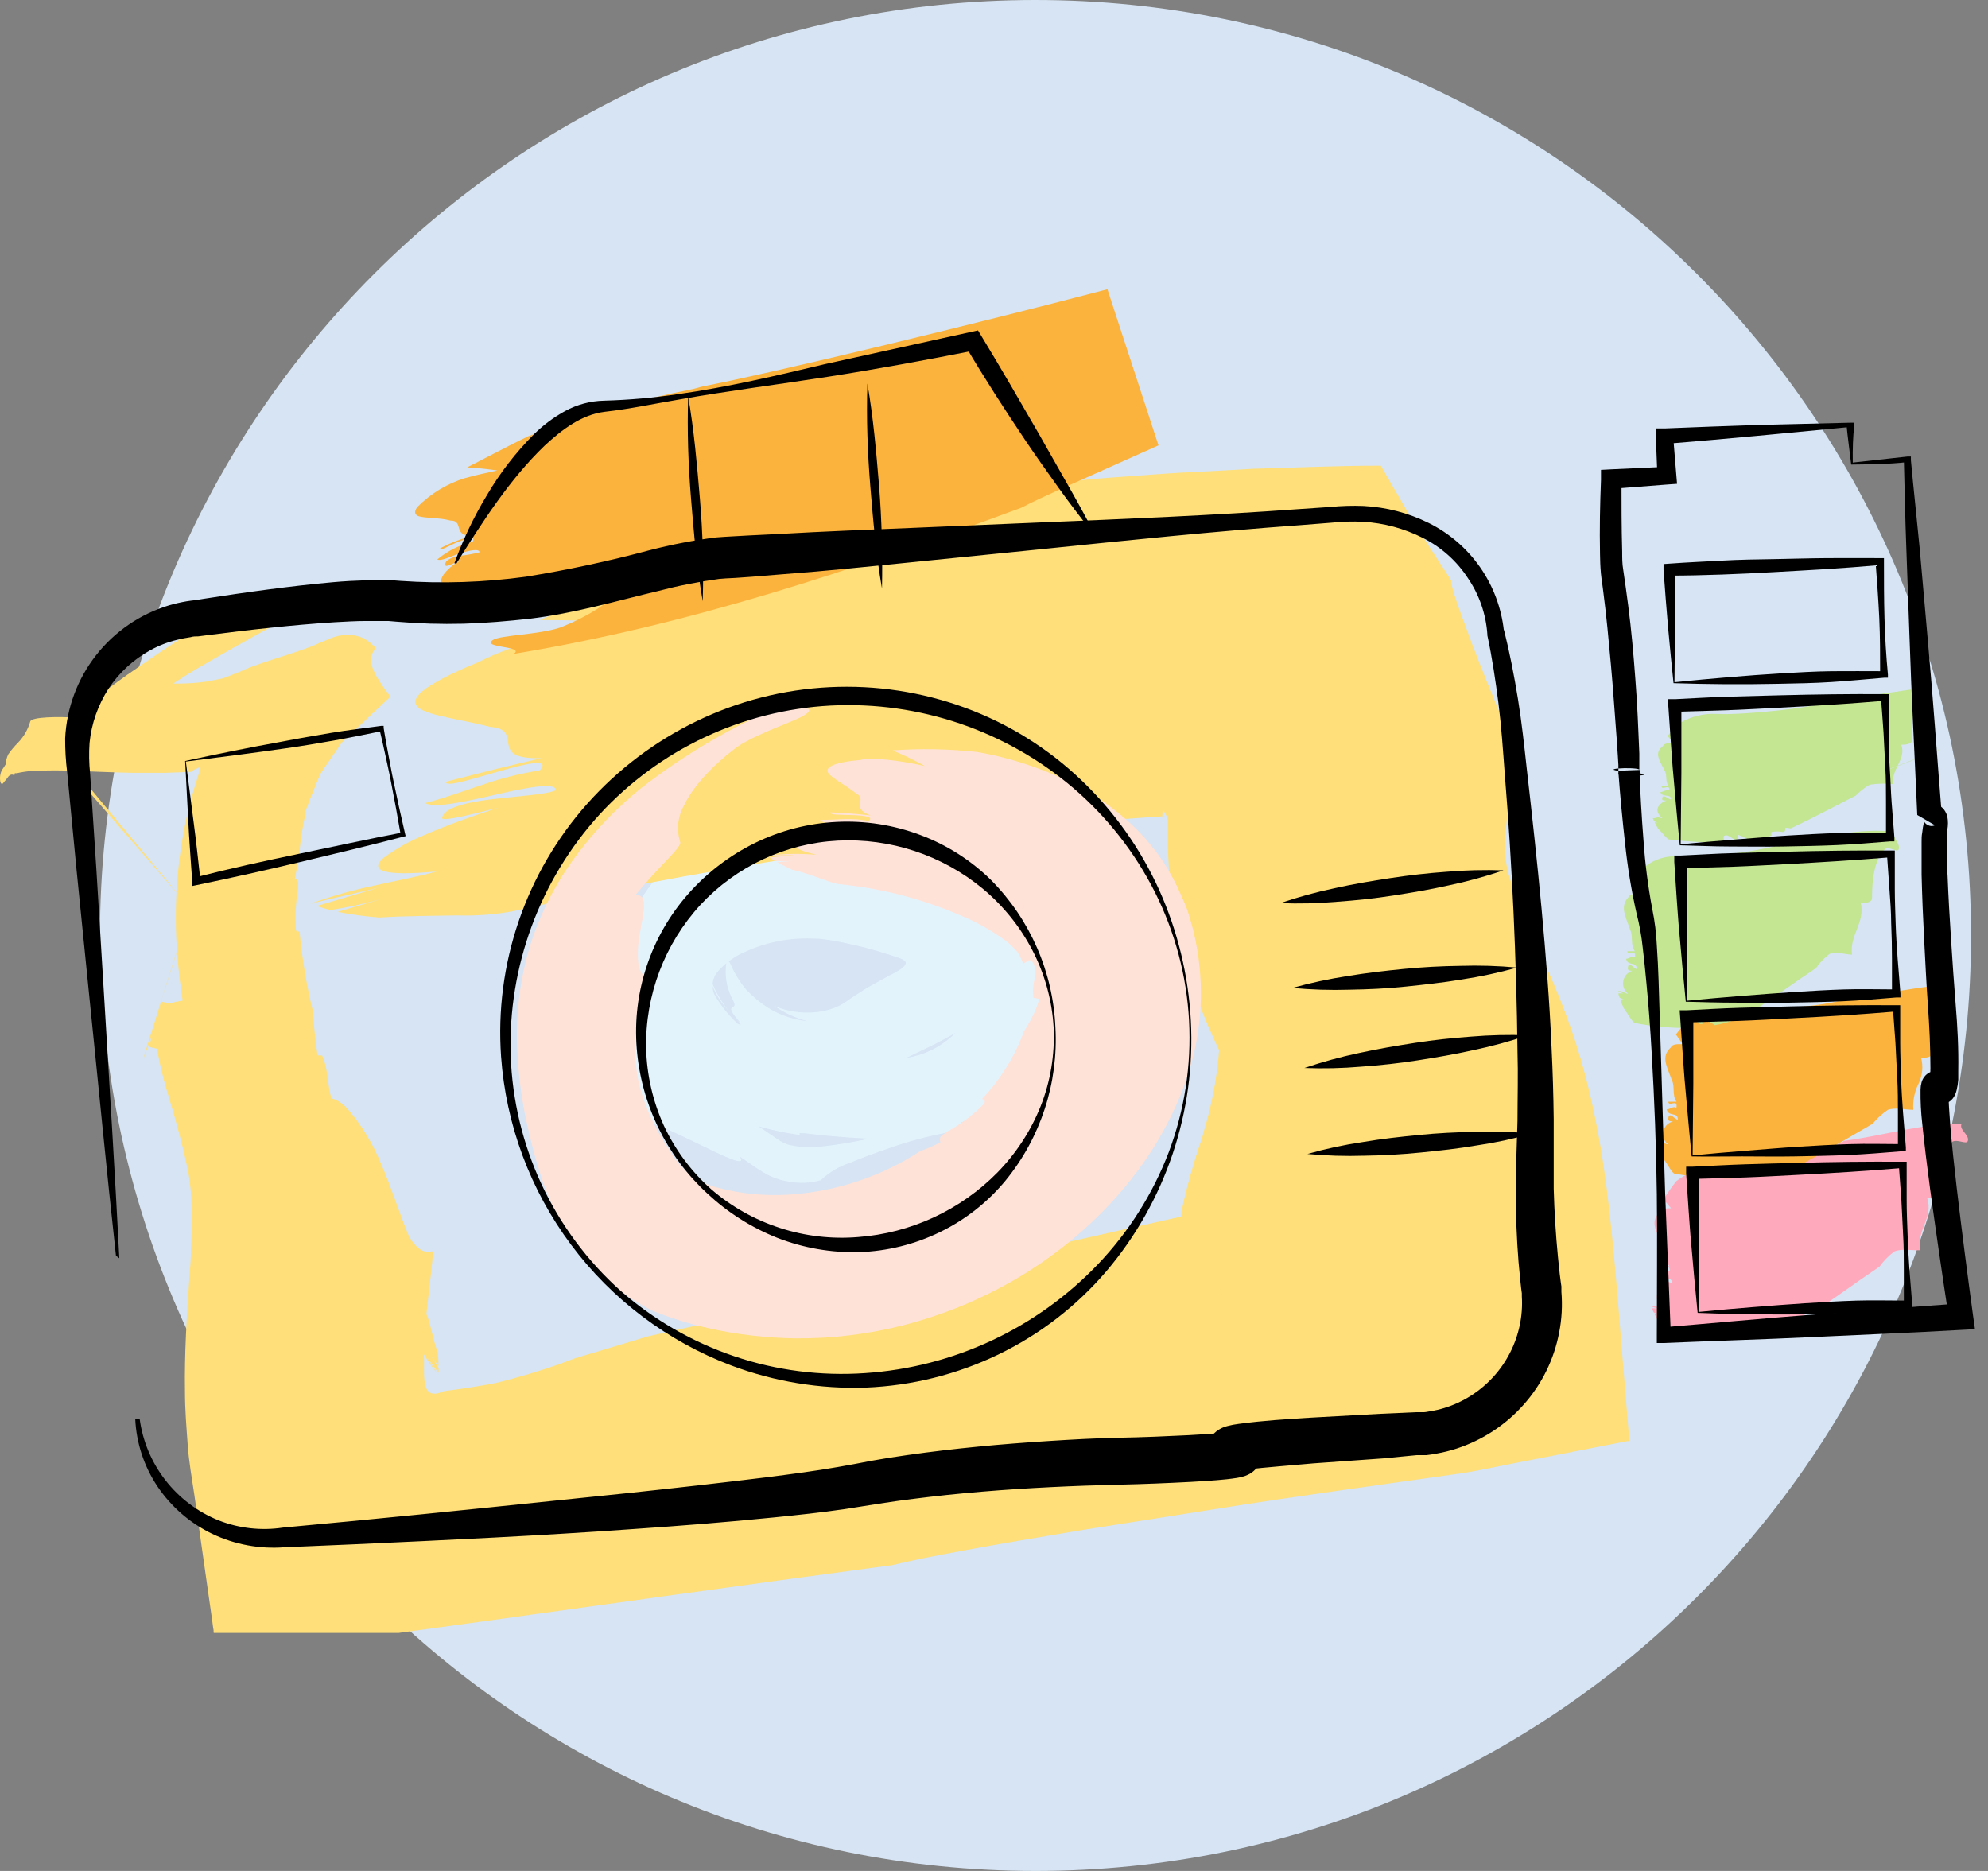 <svg width="85" height="80" viewBox="0 0 85 80" fill="none" xmlns="http://www.w3.org/2000/svg">
<rect x="0" y="0" width="85" height="80" fill="#808080" stroke="none"/>
<path d="M44.274 80C66.366 80 84.274 62.091 84.274 40C84.274 17.909 66.366 0 44.274 0C22.183 0 4.274 17.909 4.274 40C4.274 62.091 22.183 80 44.274 80Z" fill="#D6E4F3"/>
<path d="M35.845 36.536C35.822 36.612 36.223 36.736 35.577 36.691C34.63 36.612 33.679 36.632 32.736 36.748C31.777 36.862 30.849 37.16 30.002 37.624L29.922 37.805C29.086 38.213 28.352 38.804 27.777 39.535C27.422 39.997 27.163 40.525 27.015 41.088C26.866 41.65 26.831 42.237 26.912 42.814C27.083 43.764 27.501 44.652 28.124 45.39C28.643 46.02 29.253 46.57 29.934 47.022C30.1 47.131 30.259 47.233 30.44 47.335C30.621 47.437 30.817 47.543 30.988 47.622C31.344 47.792 31.711 47.937 32.087 48.056C32.783 48.276 33.497 48.435 34.221 48.532C34.157 48.476 34.13 48.434 34.406 48.457C34.98 48.525 35.645 48.593 36.359 48.642L37.45 48.71H37.726H38.047C38.571 48.728 39.094 48.675 39.603 48.551C39.815 48.491 39.86 48.427 39.886 48.393C40.659 48.21 41.397 47.905 42.073 47.49C42.558 47.163 43.004 46.783 43.403 46.357C43.779 45.933 44.113 45.474 44.4 44.986C44.679 44.504 44.916 43.998 45.106 43.475C45.303 42.956 45.453 42.419 45.552 41.873C45.678 41.224 45.667 40.555 45.522 39.909C45.366 39.279 45.086 38.685 44.699 38.164C44.038 37.262 43.207 36.5 42.251 35.92C41.333 35.362 40.338 34.944 39.297 34.678C38.275 34.41 37.223 34.268 36.166 34.255C33.993 34.192 31.847 34.746 29.975 35.852C29.186 36.366 28.484 37.004 27.898 37.741C27.348 38.458 26.904 39.251 26.58 40.094C26.063 41.403 25.806 42.8 25.824 44.208C25.824 44.555 25.847 44.899 25.862 45.242C25.862 45.424 25.862 45.62 25.862 45.786C25.848 46.002 25.86 46.219 25.896 46.432C25.912 46.536 25.941 46.638 25.983 46.734C26.031 46.828 26.088 46.916 26.153 46.999C26.288 47.155 26.439 47.298 26.602 47.426C26.761 47.547 26.923 47.656 27.078 47.766L27.456 48.019C27.418 47.739 28.653 48.325 29.79 48.876C30.927 49.428 31.977 49.953 31.622 49.446L32.139 49.801C32.309 49.926 32.486 50.041 32.668 50.145C32.992 50.34 33.352 50.468 33.726 50.523C34.181 50.611 34.651 50.591 35.097 50.462C35.463 50.118 35.902 49.86 36.381 49.707C36.759 49.545 37.273 49.352 37.945 49.122C38.825 48.803 39.731 48.562 40.653 48.4L40.857 48.37H41.148C41.343 48.366 41.538 48.38 41.73 48.411C41.9 48.442 42.062 48.476 42.213 48.514L42.625 48.634C43.131 48.8 43.543 48.955 43.8 49.012C43.845 49.012 43.913 49.035 43.943 49.035C43.973 49.035 44.007 49.035 43.996 49.035L44.045 49.261C44.053 49.29 44.065 49.318 44.079 49.344C44.082 49.337 44.082 49.329 44.079 49.322C44.079 49.322 44.079 49.322 44.079 49.322C44.059 49.291 44.036 49.262 44.011 49.235C43.99 49.208 43.966 49.184 43.939 49.163C43.917 49.141 43.886 49.129 43.894 49.125C43.893 49.11 43.893 49.095 43.894 49.08C43.985 48.868 43.947 48.872 43.849 48.978L43.807 49.023C43.807 49.023 43.807 49.023 43.788 49.023H43.762C43.909 49.167 43.977 49.19 44.06 49.318L44.083 49.348C44.083 49.348 44.083 49.367 44.083 49.348C44.077 49.329 44.069 49.31 44.06 49.292C44.05 49.26 44.042 49.227 44.038 49.193C44.021 49.131 44.009 49.068 44 49.005C43.996 48.954 43.996 48.904 44 48.853C43.997 48.937 44.005 49.021 44.022 49.103C44.002 48.954 43.991 48.804 43.989 48.653C43.989 48.653 43.989 48.653 43.943 48.653C43.847 48.637 43.753 48.614 43.66 48.585C43.403 48.517 43.063 48.393 42.625 48.257L42.247 48.155L41.824 48.064C41.647 48.035 41.468 48.016 41.288 48.007H41.001C40.91 48.007 40.804 48.007 40.744 48.007C40.26 48.056 39.841 48.124 39.429 48.2C38.617 48.355 37.873 48.532 37.163 48.684C36.507 48.835 35.842 48.947 35.173 49.02C34.68 49.085 34.179 49.059 33.696 48.944C33.635 48.906 33.541 48.899 33.492 48.861C33.469 48.842 33.443 48.827 33.416 48.816C33.395 48.809 33.374 48.799 33.356 48.785L33.239 48.706L32.294 48.064C31.66 47.638 31.021 47.218 30.379 46.802L28.491 45.601L28.434 45.563H28.412C28.412 45.537 28.412 45.658 28.412 45.386C28.412 45.216 28.412 44.955 28.385 44.729L28.359 44.249C28.342 43.947 28.342 43.645 28.359 43.343C28.435 42.162 28.812 41.02 29.454 40.026C29.767 39.562 30.149 39.15 30.587 38.802C31.052 38.442 31.559 38.142 32.098 37.907C33.265 37.423 34.522 37.195 35.785 37.239C36.52 37.224 37.255 37.301 37.971 37.465C39.12 37.703 40.199 38.2 41.125 38.919C41.376 39.125 41.607 39.352 41.817 39.599C42.01 39.82 42.174 40.064 42.308 40.325C42.395 40.507 42.437 40.708 42.428 40.91C42.404 41.235 42.336 41.555 42.224 41.862C41.733 43.407 40.691 44.699 39.282 45.114C38.923 45.223 38.55 45.28 38.175 45.284H38.028C37.971 45.288 37.915 45.288 37.858 45.284H37.48L36.725 45.25C35.772 45.214 34.824 45.095 33.892 44.895C33.489 44.804 33.094 44.678 32.714 44.517L32.457 44.4L32.223 44.268C32.058 44.169 31.899 44.06 31.747 43.943C31.218 43.579 30.797 43.077 30.53 42.493C30.469 42.333 30.451 42.16 30.478 41.99C30.506 41.829 30.576 41.678 30.682 41.552C31.023 41.163 31.451 40.86 31.932 40.668C32.801 40.28 33.749 40.097 34.7 40.132C34.874 40.132 35.044 40.132 35.214 40.162C35.592 40.204 36.053 40.302 36.51 40.404C36.967 40.506 37.439 40.638 37.896 40.782C38.005 40.819 38.123 40.85 38.232 40.891L38.428 40.959L38.523 40.993C38.592 41.018 38.654 41.058 38.704 41.11C38.761 41.171 38.704 41.25 38.674 41.299C38.624 41.354 38.568 41.403 38.508 41.446C38.368 41.534 38.225 41.615 38.077 41.688L37.465 42.021C37.254 42.134 37.046 42.251 36.823 42.398C36.6 42.546 36.294 42.738 36.253 42.776C35.52 43.35 34.209 43.478 33.129 43.022C33.551 43.32 34.025 43.538 34.527 43.664C33.929 43.604 33.353 43.409 32.842 43.093C32.509 42.877 32.201 42.623 31.924 42.338C31.649 42.016 31.423 41.654 31.256 41.265C31.161 41.069 31.108 41.042 31.063 41.137C30.975 41.651 31.051 42.179 31.278 42.648C31.49 43.025 31.395 43.025 31.316 43.071C31.237 43.116 31.176 43.229 31.716 43.785C31.355 43.482 31.046 43.122 30.802 42.719C30.548 42.325 30.369 41.887 30.274 41.428C30.191 41.375 30.391 42.251 30.874 42.886C31.358 43.52 31.92 43.932 31.539 43.773C31.116 43.379 30.759 42.92 30.481 42.413C30.192 41.887 30.04 41.296 30.039 40.695C29.977 40.966 29.977 41.247 30.039 41.518C30.127 41.97 30.294 42.404 30.53 42.799C31.018 43.637 31.754 44.151 31.626 44.162C31.1 43.765 30.677 43.247 30.395 42.651C30.017 41.941 29.949 41.193 29.843 41.08C29.826 41.303 29.855 41.526 29.926 41.737C30.023 42.109 30.169 42.466 30.36 42.799C29.912 42.074 29.69 41.233 29.722 40.381C29.74 40.052 29.806 39.728 29.919 39.418C30 39.2 30.102 38.99 30.224 38.791C30.402 38.508 30.425 38.413 30.194 38.602C30.009 38.763 29.852 38.953 29.73 39.165C29.507 39.543 29.363 39.962 29.307 40.396C29.34 39.986 29.451 39.585 29.631 39.214C29.843 38.789 30.146 38.416 30.518 38.121C30.89 37.826 31.323 37.616 31.785 37.507C32.224 37.409 32.681 37.415 33.118 37.526V37.526C32.612 37.382 32.075 37.382 31.569 37.526C31.091 37.673 30.655 37.932 30.296 38.281C30.634 37.943 31.043 37.685 31.494 37.526C31.954 37.365 32.45 37.328 32.929 37.42C32.766 37.355 32.596 37.31 32.423 37.284C32.045 37.274 31.669 37.338 31.316 37.473C30.963 37.606 30.637 37.802 30.353 38.051C30.596 37.835 30.87 37.657 31.165 37.522C31.473 37.384 31.8 37.294 32.136 37.258C31.546 37.249 30.967 37.411 30.466 37.722C29.95 38.057 29.528 38.518 29.242 39.063C28.987 39.552 28.834 40.088 28.793 40.638C28.726 41.43 28.866 42.225 29.201 42.946C29.45 43.469 29.773 43.954 30.16 44.385C30.545 44.797 30.984 45.155 31.463 45.45C32.402 46.03 33.471 46.367 34.572 46.432C35.716 46.507 36.858 46.261 37.87 45.722L38.406 45.416C38.534 45.344 38.693 45.265 38.863 45.182L39.954 44.653L40.098 44.578L40.343 44.449C40.517 44.359 40.687 44.26 40.857 44.162C41.188 43.974 41.505 43.762 41.805 43.528C42.083 43.31 42.337 43.063 42.561 42.791C42.758 42.544 42.917 42.269 43.033 41.975C43.265 41.375 43.265 40.71 43.033 40.109C42.892 39.832 42.737 39.562 42.568 39.301C42.344 39.042 42.09 38.81 41.813 38.61C41.514 38.391 41.198 38.197 40.868 38.028C40.517 37.862 40.155 37.703 39.792 37.56L39.414 37.42C39.309 37.378 39.203 37.348 39.097 37.314C38.886 37.242 38.674 37.178 38.462 37.118C38.039 36.993 37.62 36.887 37.193 36.789C36.767 36.691 36.336 36.604 35.845 36.536Z" fill="#E3F3FC"/>
<path d="M49.687 34.968C49.729 34.658 49.687 34.356 49.785 34.212C49.978 34.046 50.099 34.261 50.057 34.465C50.016 34.669 49.921 34.786 50.122 34.647L50.677 34.126C50.681 34.182 50.667 34.237 50.635 34.284C50.541 34.375 50.458 34.469 50.382 34.552C50.236 34.722 50.067 34.871 49.88 34.994L49.933 35.062C49.935 35.077 49.935 35.093 49.933 35.108V36.029C49.944 36.831 50.002 37.632 50.106 38.428C50.213 39.249 50.377 40.062 50.598 40.86C50.792 41.578 51.026 42.286 51.296 42.979C51.546 43.633 51.803 44.222 52.052 44.754C52.301 45.287 52.543 45.782 52.762 46.231C52.886 46.065 53.019 45.952 53.238 46.284C53.61 46.964 53.91 47.68 54.133 48.422C54.182 48.592 54.231 48.77 54.273 48.955C54.273 49.023 54.273 49.034 54.273 49.049V49.102V49.302C54.312 49.342 54.349 49.385 54.382 49.431C54.519 49.481 54.659 49.524 54.801 49.559C54.811 49.705 54.785 49.852 54.726 49.986C54.813 50.144 54.888 50.308 54.953 50.477C54.883 50.557 54.806 50.631 54.722 50.696C54.477 50.884 54.215 51.05 53.94 51.191L53.676 51.323H53.615L53.48 51.353L53.204 51.417L52.656 51.538L50.458 52.029L46.027 53.026L27.666 57.151L25.68 57.752L24.69 58.046L24.569 58.084L24.49 58.114L24.331 58.171L24.01 58.292C23.088 58.624 22.149 58.905 21.196 59.134C20.486 59.274 19.731 59.391 18.971 59.485C17.914 59.976 18.178 58.677 18.122 57.974C18.144 56.346 18.428 54.794 18.518 53.498C18.415 53.532 18.304 53.538 18.197 53.518C18.091 53.497 17.991 53.45 17.906 53.381C17.66 53.176 17.478 52.905 17.381 52.6C17.049 51.803 16.713 50.711 16.278 49.729C15.929 48.876 15.443 48.084 14.839 47.387C14.356 46.9 13.929 46.79 13.608 47.319C13.434 46.564 13.196 45.684 12.932 44.781C12.849 44.498 12.777 44.199 12.724 43.931C12.682 43.735 12.645 43.553 12.607 43.361C12.543 43.032 12.475 42.734 12.403 42.484C12.256 41.986 12.063 41.699 11.897 41.748C11.543 41.843 11.184 41.914 10.82 41.959C10.628 41.986 10.443 42.008 10.201 42.046C9.938 42.08 9.683 42.158 9.445 42.277C9.317 42.341 9.192 42.424 9.068 42.488C8.946 42.544 8.82 42.59 8.69 42.624C8.477 42.677 8.262 42.717 8.044 42.745C7.852 42.775 7.666 42.802 7.493 42.843L7.357 42.881L7.293 42.904H7.259H7.225L7.013 42.855L6.903 42.832C6.628 43.516 8.822 36.758 7.901 39.617V39.595C7.949 39.465 7.984 39.331 8.006 39.194V39.089C8.005 39.07 8.005 39.051 8.006 39.032C8.008 38.995 8.008 38.959 8.006 38.922C8.006 38.696 8.006 38.768 8.006 38.7L3.221 32.94C3.379 32.747 3.576 32.524 3.738 32.343C3.901 32.161 4.01 32.048 4.15 31.893C4.399 31.629 4.664 31.357 4.905 31.111C6.173 30.028 7.544 29.073 9 28.26C9.714 27.84 10.409 27.455 11.058 27.096L11.546 26.828L12.059 26.556L12.29 26.428L12.618 26.273L13.143 26.012C13.449 25.782 13.381 25.672 13.143 25.634H13.038C12.981 25.634 12.841 25.672 12.739 25.695C12.52 25.748 12.241 25.827 12.006 25.899C11.678 25.989 11.251 26.137 10.964 26.22L10.503 26.363C10.371 26.405 10.242 26.447 10.125 26.481C9.927 26.545 9.723 26.594 9.517 26.628C9.211 26.669 9.109 26.586 9.43 26.25C8.124 27.028 7.005 27.761 5.876 28.554C5.313 28.932 4.743 29.355 4.169 29.797L3.719 30.144L3.24 30.522L3.119 30.62L2.975 30.741L2.692 30.991L2.545 31.119L2.341 31.311L1.937 31.708L8.025 38.711C8.031 38.74 8.031 38.769 8.025 38.798C8.031 38.856 8.031 38.914 8.025 38.972C8.025 38.998 8.025 39.025 8.025 39.051C8.025 39.077 8.025 39.074 8.025 39.093V39.176C8.011 39.28 7.988 39.384 7.957 39.485C7.957 39.534 7.923 39.584 7.904 39.629C4.645 49.846 7.062 42.477 6.363 44.762L6.779 44.86C6.765 44.857 6.751 44.857 6.737 44.86C6.718 44.86 6.715 44.86 6.711 44.837L6.756 45.083C6.79 45.264 6.847 45.532 6.9 45.755C6.953 45.978 7.017 46.224 7.081 46.454L7.417 47.587L7.689 48.577C7.852 49.196 7.972 49.744 8.067 50.209C8.14 50.666 8.183 51.128 8.195 51.591V52.003V52.645V52.8L8.165 53.412C8.165 53.82 8.127 54.231 8.097 54.639C7.984 56.275 7.882 57.922 7.908 59.485C7.908 60.279 7.972 61.023 8.025 61.774C8.078 62.526 8.207 63.221 8.309 63.916C8.51 65.336 8.711 66.755 8.913 68.173L9.072 69.283L9.109 69.567L9.132 69.706V69.774C9.132 69.793 9.132 69.835 9.158 69.823H11.836H16.112H17.045L17.196 69.801L18.412 69.635L20.841 69.302L28.294 68.267C31.567 67.811 34.856 67.363 38.159 66.922C39.493 66.586 42.42 66.058 46.329 65.412L52.856 64.384L54.666 64.109L57.544 63.693L61.158 63.183C61.763 63.093 62.39 63.021 62.979 62.915L64.716 62.571L68.233 61.884L69.117 61.71L69.563 61.623H69.615C69.634 61.623 69.665 61.623 69.653 61.597V61.48L69.634 61.245C69.582 60.622 69.532 59.995 69.48 59.357C69.264 56.849 69.102 54.367 68.819 51.852C68.679 50.59 68.505 49.321 68.252 48.052C68.131 47.421 67.984 46.786 67.829 46.163C67.746 45.85 67.659 45.529 67.572 45.23L67.357 44.532C67.066 43.64 66.73 42.768 66.412 42.027C66.095 41.287 65.785 40.611 65.521 40.022C65.106 39.161 64.763 38.268 64.494 37.351C64.424 37.083 64.379 36.808 64.358 36.532V36.305V35.731L64.377 35.527L64.422 35.093C64.446 34.798 64.487 34.506 64.543 34.216C64.592 33.922 64.641 33.627 64.705 33.328C64.769 33.03 64.826 32.739 64.898 32.445L65 31.999L65.053 31.78L65.075 31.667C65.075 31.633 65.106 31.591 65.075 31.568L64.384 30.949C64.241 30.847 64.241 30.737 64.184 30.628L64.048 30.303C63.886 29.903 63.723 29.51 63.561 29.117C63.258 28.362 63.013 27.742 62.805 27.168C62.597 26.594 62.394 26.08 62.258 25.657C62.178 25.423 62.122 25.227 62.084 25.076C62.069 25.011 62.057 24.945 62.05 24.879V24.822L62.02 24.777L61.906 24.6L61.015 23.228C60.543 22.541 59.678 21.015 59.039 19.912C56.924 19.912 55.096 20.01 53.581 20.044L51.617 20.154C50.862 20.188 50.129 20.226 49.351 20.286L47.742 20.403C46.881 20.46 46.008 20.558 45.124 20.645C44.241 20.732 43.357 20.837 42.48 20.958C41.604 21.079 40.709 21.196 39.837 21.336C36.621 21.832 33.447 22.56 30.337 23.515L28.512 24.199L26.696 24.955C25.483 25.446 24.282 25.989 23.089 26.515C24.32 26.515 25.453 26.537 26.45 26.624C25.174 26.873 23.908 27.172 22.839 27.44C22.021 27.63 21.23 27.919 20.482 28.301C17.903 29.366 17.461 29.929 17.91 30.273C18.36 30.616 19.765 30.764 20.932 31.077C22.514 31.21 20.758 32.479 23.145 32.418L21.106 32.906L19.066 33.427C19.04 33.695 20.267 33.279 21.396 32.962C22.526 32.645 23.546 32.407 23.081 32.943C22.248 33.07 21.428 33.275 20.633 33.555C19.814 33.831 18.994 34.129 18.182 34.337C18.56 34.583 19.965 34.261 21.276 33.959C22.586 33.657 23.802 33.442 23.757 33.793C23.342 33.978 22.152 34.042 21.053 34.171C19.953 34.299 18.949 34.549 18.904 34.983C18.904 35.157 20.501 34.741 21.306 34.533C20.09 34.938 19.013 35.319 18.174 35.693C17.547 35.946 16.953 36.276 16.407 36.675C15.78 37.215 16.35 37.483 18.673 37.261C17.918 37.476 16.947 37.657 15.988 37.869C15.066 38.064 14.158 38.323 13.272 38.643H13.291C14.107 38.416 15.557 38.133 16.312 37.914L13.547 38.741C13.725 38.805 13.925 38.862 14.133 38.915C14.856 38.8 15.571 38.643 16.275 38.443L14.443 38.99C15.03 39.108 15.624 39.188 16.222 39.232C17.378 39.157 18.533 39.164 19.534 39.142C20.357 39.168 21.18 39.104 21.989 38.953C26.767 37.865 31.595 37.008 36.433 36.309C38.854 35.972 41.279 35.667 43.708 35.425L45.529 35.24L47.349 35.085C47.957 35.032 48.565 34.979 49.174 34.941L49.627 34.911H49.74H49.785L49.687 34.968Z" fill="#FFDF7A"/>
<path d="M56.641 50.199C56.532 50.161 56.392 50.24 56.388 50.055C56.441 49.5 56.913 49.156 56.932 48.586L56.758 48.507C56.92 48.106 57.136 47.687 57.272 47.245C57.384 46.409 57.435 45.565 57.423 44.722C57.355 44.722 57.291 44.744 57.272 44.661C57.274 44.22 57.301 43.778 57.351 43.339L57.317 43.12C57.28 43.076 57.227 43.047 57.17 43.041C57.17 42.818 57.17 42.618 57.208 42.433C56.738 39.977 55.874 37.614 54.651 35.434C54.303 34.984 53.955 34.554 53.68 34.119C53.325 33.455 52.996 32.548 52.656 31.895C52.399 32.102 51.976 31.864 51.58 31.664C51.183 31.464 50.779 31.324 50.594 31.642C50.371 31.245 49.982 30.678 49.812 30.758C49.302 30.996 48.596 31.079 47.629 30.44C47.3 30.149 47.002 29.515 46.82 29.473C46.526 29.421 46.919 30.157 46.624 30.1C47.621 31.297 48.524 32.568 49.325 33.904C50.134 35.257 50.764 36.71 51.198 38.225C51.308 38.427 51.397 38.639 51.462 38.86C51.572 39.151 51.666 39.524 51.776 39.951C52.409 42.768 52.296 45.701 51.447 48.461L51.406 48.631C51.052 49.646 50.759 50.682 50.53 51.732C50.484 52.166 50.473 52.631 50.42 53.088C50.609 52.967 50.798 52.858 50.964 52.76C50.755 53.048 50.61 53.378 50.537 53.727C50.292 54.675 50.839 54.399 51.421 54.293C51.731 54.153 51.799 54.633 52.176 54.346C52.022 54.622 51.923 54.75 51.753 55.022C51.897 55.151 52.173 54.127 52.32 54.467C52.142 54.742 51.984 55.03 51.848 55.328C52.123 55.366 52.509 54.414 52.69 54.573C52.66 54.765 51.935 55.192 52.165 55.407C52.21 55.449 52.388 55.173 52.479 55.03C52.048 55.94 51.95 56.575 52.758 55.966C52.504 56.252 52.267 56.552 52.048 56.865V56.865C52.154 56.726 52.373 56.51 52.467 56.378L52.12 56.865C52.175 56.869 52.231 56.869 52.286 56.865C52.403 56.765 52.508 56.653 52.599 56.529L52.369 56.854C52.514 56.825 52.657 56.784 52.796 56.733C53.185 56.533 53.544 56.279 53.861 55.978C55.086 54.21 56.024 52.259 56.641 50.199V50.199Z" fill="#FFDF7A"/>
<path d="M14.617 47.35C14.511 47.384 14.458 47.58 14.322 47.35C13.944 46.594 14.103 45.865 13.771 45.129H13.578C13.483 44.509 13.419 43.864 13.374 43.218C13.101 42.1 12.912 40.964 12.807 39.818C12.739 39.848 12.679 39.864 12.649 39.754C12.613 39.166 12.645 38.575 12.743 37.994V37.703C12.732 37.674 12.714 37.648 12.691 37.626C12.668 37.605 12.641 37.588 12.611 37.578C12.651 37.309 12.707 37.041 12.777 36.778C12.807 36.43 12.83 36.071 12.89 35.72C12.921 35.546 12.94 35.365 12.977 35.191L13.034 34.927L13.064 34.795V34.727V34.693L13.098 34.583C13.227 34.228 13.382 33.873 13.521 33.518L13.627 33.254L13.68 33.121C13.706 33.076 13.744 33.031 13.771 32.981C13.895 32.8 14.02 32.604 14.148 32.43L14.526 31.879C14.556 31.829 14.59 31.782 14.628 31.739L14.809 31.561L15.187 31.21L15.912 30.515L16.29 30.168C16.399 30.058 16.562 29.915 16.694 29.79C15.859 28.698 15.761 28.279 15.939 27.901L16.018 27.777L16.063 27.712C16.011 27.649 15.953 27.591 15.89 27.539C15.666 27.327 15.38 27.194 15.074 27.161C14.82 27.131 14.563 27.154 14.318 27.229C14.205 27.261 14.095 27.304 13.99 27.357L13.642 27.497C13.538 27.552 13.429 27.599 13.317 27.637L12.966 27.769C12.717 27.86 12.426 27.947 12.165 28.037C11.905 28.128 11.565 28.226 11.251 28.336C10.938 28.445 10.602 28.558 10.277 28.713L9.552 29L8.872 29.14C8.456 29.199 8.037 29.229 7.618 29.231C6.926 29.231 6.231 29.186 5.623 29.155C5.797 29.82 2.749 30.005 3.334 30.693C2.511 30.632 1.325 30.651 1.291 30.855C1.193 31.199 1.009 31.514 0.758 31.769C0.608 31.92 0.471 32.084 0.35 32.26C0.288 32.393 0.251 32.537 0.241 32.683C0.193 32.767 0.14 32.848 0.082 32.925C0.005 33.081 -0.018 33.257 0.014 33.427C0.052 33.548 0.101 33.541 0.15 33.469C0.199 33.397 0.26 33.344 0.313 33.269C0.415 33.095 0.539 33.099 0.607 33.155C0.618 33.135 0.626 33.114 0.63 33.091V33.061H0.653C0.653 33.061 0.671 33.061 0.653 33.061H0.679H0.724C0.931 33.013 1.14 32.982 1.351 32.966C2.013 32.932 2.676 32.932 3.338 32.966C4.094 32.993 4.883 33.031 5.721 33.046C6.141 33.046 6.571 33.046 7.017 33.046L7.686 33.023L8.029 33.004H8.18C8.199 33.004 8.199 32.981 8.222 32.966C8.245 32.951 8.324 32.872 8.347 32.906C8.505 32.804 8.562 32.766 8.539 32.883L8.505 33.057V33.11C8.505 33.11 8.505 33.05 8.505 33.068L8.298 33.726C8.173 34.171 8.044 34.625 7.95 35.085C7.56 36.939 7.433 38.839 7.572 40.728C7.7 42.371 7.972 43.999 8.384 45.593C8.732 46.972 9.091 48.068 9.31 48.778L9.438 49.121C9.789 50.152 10.231 51.263 10.7 52.294C11.123 53.243 11.602 54.167 12.135 55.059C12.607 55.758 13.14 56.464 13.699 57.155C13.615 56.781 13.55 56.403 13.506 56.022C13.857 56.808 14.262 57.593 14.534 57.828C15.123 58.583 15.372 58.655 15.451 58.462C15.498 58.107 15.512 57.748 15.493 57.389C15.425 56.864 15.999 57.295 15.814 56.536C16.063 57.019 16.192 57.257 16.471 57.726C16.562 57.703 16.324 57.348 16.131 57.038C15.939 56.728 15.784 56.407 16.007 56.502C16.245 56.992 16.531 57.458 16.86 57.892C16.917 57.748 16.69 57.348 16.483 56.966C16.275 56.585 16.124 56.211 16.252 56.211C16.422 56.438 16.694 57.68 17.008 57.597C17.068 57.597 16.8 57.133 16.671 56.902C16.956 57.392 17.343 57.816 17.805 58.145C18.05 58.258 18.077 58.054 17.831 57.389C18.085 57.887 18.391 58.355 18.745 58.787C18.59 58.587 18.367 58.205 18.239 58.013C18.405 58.247 18.575 58.477 18.753 58.7C18.756 58.635 18.756 58.569 18.753 58.504C18.651 58.312 18.537 58.127 18.413 57.949C18.526 58.1 18.632 58.258 18.749 58.402C18.748 58.21 18.737 58.018 18.715 57.828C18.477 57.182 18.394 56.49 18.22 56.177C17.524 54.781 16.904 53.349 16.362 51.886C15.739 50.345 15.146 48.834 14.617 47.35Z" fill="#FFDF7A"/>
<path d="M43.746 41.208C43.886 41.148 43.98 40.989 44.124 41.099C44.197 41.209 44.245 41.333 44.264 41.464C44.284 41.594 44.275 41.728 44.237 41.854C44.166 42.117 44.149 42.393 44.188 42.663L44.434 42.712C44.373 42.95 44.287 43.182 44.177 43.403C44.059 43.642 43.926 43.874 43.78 44.098C43.387 45.173 42.778 46.157 41.99 46.987C42.077 47.029 42.145 47.078 42.077 47.188C41.611 47.675 41.069 48.083 40.471 48.396L40.211 48.611C40.181 48.687 40.181 48.771 40.211 48.846C39.929 48.991 39.637 49.117 39.338 49.223C37.654 50.319 35.715 50.959 33.71 51.082C32.694 51.145 31.673 51.044 30.689 50.783C30.259 50.68 29.856 50.486 29.505 50.216C29.155 49.946 28.866 49.605 28.656 49.216C28.055 48.37 27.609 47.423 27.338 46.421C27.161 45.624 27.107 44.805 27.176 43.992C27.242 43.23 27.415 42.481 27.689 41.767C27.467 41.745 27.346 41.522 27.293 41.182C27.255 40.771 27.275 40.356 27.353 39.95C27.489 39.071 27.773 38.224 27.165 38.277C27.542 37.82 28.011 37.299 28.415 36.88C28.819 36.46 29.129 36.124 29.083 36.007C29.001 35.75 28.973 35.479 29 35.211C29.028 34.942 29.11 34.682 29.242 34.447C29.563 33.767 30.262 32.887 31.508 31.943C32.539 31.252 34.258 30.78 34.53 30.477C34.753 30.239 34.375 30.277 33.99 30.319C33.605 30.36 33.212 30.406 33.446 30.16C31.285 31.073 29.253 32.265 27.402 33.707C26.363 34.549 25.433 35.517 24.634 36.589C23.763 37.753 23.096 39.057 22.662 40.445C22.247 41.823 22.059 43.26 22.107 44.698C22.151 45.978 22.327 47.251 22.632 48.494C22.772 49.08 22.919 49.654 23.138 50.315C23.373 51.038 23.678 51.736 24.048 52.4C24.492 53.197 25.056 53.921 25.722 54.545C26.367 55.141 27.093 55.644 27.878 56.037C28.662 56.355 29.471 56.608 30.296 56.793C31.518 57.066 32.764 57.211 34.016 57.227C35.577 57.241 37.132 57.05 38.643 56.661C40.312 56.23 41.913 55.573 43.402 54.708C46.458 52.925 49.027 50.228 50.367 47.078C50.7 46.314 50.953 45.518 51.123 44.702C51.275 43.949 51.35 43.182 51.346 42.413C51.341 41.213 51.142 40.022 50.757 38.885C50.673 38.674 50.587 38.466 50.492 38.258C50.28 37.77 50.028 37.3 49.737 36.853C49.428 36.389 49.078 35.954 48.69 35.554C47.971 34.821 47.148 34.199 46.247 33.707C45.496 33.292 44.706 32.95 43.89 32.687C43.206 32.456 42.505 32.279 41.793 32.158C40.588 32.023 39.373 31.999 38.163 32.087C38.637 32.282 39.099 32.506 39.546 32.755C38.413 32.498 37.234 32.377 36.774 32.498C35.527 32.608 35.263 32.842 35.421 33.061C35.58 33.28 36.139 33.563 36.554 33.888C37.166 34.198 36.298 34.523 37.234 34.87C36.547 34.795 36.203 34.764 35.508 34.738C35.467 34.859 35.999 34.836 36.479 34.855C36.959 34.874 37.389 34.931 37.132 35.108C36.483 34.95 35.735 35.063 35.059 35.059C35.18 35.221 35.761 35.255 36.301 35.316C36.842 35.376 37.329 35.463 37.261 35.626C36.897 35.574 36.537 35.496 36.184 35.392C35.746 35.297 35.331 35.271 35.266 35.475C35.24 35.554 35.905 35.573 36.233 35.603C35.21 35.603 34.428 35.781 34.145 35.981C33.861 36.181 34.062 36.358 34.949 36.555C34.239 36.487 33.523 36.498 32.815 36.589C32.815 36.589 32.815 36.589 32.815 36.589C32.977 36.589 33.193 36.57 33.419 36.57C33.646 36.57 33.854 36.57 34.001 36.57C33.623 36.593 33.268 36.623 32.902 36.664L33.117 36.812C33.394 36.827 33.671 36.827 33.948 36.812C33.71 36.831 33.468 36.838 33.227 36.868C33.423 36.974 33.639 37.087 33.873 37.189C34.734 37.382 35.508 37.782 35.939 37.813C37.688 37.987 39.4 38.429 41.015 39.123C41.712 39.402 42.37 39.768 42.976 40.211C43.171 40.356 43.347 40.525 43.501 40.714C43.602 40.868 43.685 41.034 43.746 41.208V41.208Z" fill="#FEE2D8"/>
<path d="M31.203 23.757C31.172 23.606 30.938 23.504 31.233 23.38C32.181 23.002 33.087 23.319 34.039 22.945V22.688L36.483 22.481C37.964 22.095 39.432 21.689 40.887 21.261C40.831 21.181 40.793 21.106 40.932 21.038C41.707 20.826 42.493 20.657 43.286 20.532L43.663 20.399C43.695 20.372 43.721 20.338 43.738 20.299C43.755 20.261 43.763 20.219 43.762 20.177C44.162 20.09 44.517 20.029 44.857 19.98L48.785 18.583L47.044 13.143C44.449 14.654 41.624 16.165 38.553 17.657C37.688 18.219 36.787 18.724 35.856 19.168C34.354 19.682 32.825 20.11 31.274 20.452C31.731 21.242 28.46 22.571 29.356 23.24C28.419 23.466 27.006 23.791 26.991 24.041C26.946 24.796 26.428 25.835 23.969 26.828C22.995 27.153 21.397 27.149 21.072 27.368C20.562 27.712 22.474 27.617 21.964 27.961C29.518 26.715 36.506 24.373 43.678 21.706C44.434 21.294 46.7 20.32 49.533 19.043L47.35 12.369C41.397 13.933 32.94 15.965 30.039 16.524L29.662 16.626C27.253 17.107 24.889 17.784 22.591 18.651C22.16 18.858 21.73 19.074 21.299 19.3L20.649 19.636C20.426 19.75 20.238 19.855 19.973 19.984C20.204 19.991 20.435 20.01 20.664 20.041C20.876 20.063 21.076 20.09 21.265 20.116C20.785 20.222 20.358 20.309 19.89 20.441C19.114 20.679 18.41 21.106 17.839 21.684C17.699 21.884 17.733 21.989 17.866 22.061C18.134 22.167 18.761 22.122 19.256 22.258C19.58 22.258 19.58 22.454 19.633 22.609C19.686 22.764 19.762 22.911 20.203 22.915C19.721 23.034 19.255 23.213 18.817 23.448C18.851 23.568 19.195 23.323 19.595 23.168C19.996 23.013 20.351 22.919 20.207 23.168C19.651 23.298 19.134 23.557 18.696 23.923C18.866 24.006 19.24 23.799 19.66 23.663C20.079 23.527 20.506 23.448 20.502 23.617C20.209 23.691 19.911 23.743 19.61 23.772C19.263 23.844 18.976 23.984 19.055 24.184C19.078 24.256 19.486 24.033 19.735 23.946C19.453 24.079 19.203 24.274 19.006 24.517C18.897 24.648 18.836 24.814 18.832 24.985C18.833 25.037 18.854 25.088 18.89 25.125C18.927 25.163 18.976 25.186 19.029 25.189C19.099 25.2 19.17 25.2 19.24 25.189C19.327 25.189 19.403 25.189 19.516 25.166C19.327 25.264 18.923 25.544 18.893 25.85C18.979 25.694 19.09 25.552 19.221 25.43C19.117 25.555 19.035 25.697 18.98 25.85H19.161C19.248 25.767 19.327 25.695 19.399 25.616C19.34 25.686 19.291 25.763 19.252 25.846C19.392 25.834 19.534 25.834 19.675 25.846H19.807C19.851 25.851 19.896 25.858 19.939 25.869L20.143 25.971C20.256 26.041 20.391 26.065 20.521 26.039C20.713 25.982 20.989 25.91 21.34 25.842L22.696 25.585L25.514 24.966C27.418 24.588 29.314 24.185 31.203 23.757Z" fill="#FCB33D"/>
<path d="M4.958 53.692C4.554 50.02 4.203 46.345 3.825 42.674L3.27 37.163L3.005 34.406L2.873 33.031C2.812 32.546 2.783 32.057 2.786 31.569C2.849 30.279 3.309 29.039 4.105 28.021C4.9 27.003 5.991 26.257 7.228 25.884C7.476 25.811 7.729 25.753 7.984 25.71C8.108 25.688 8.229 25.677 8.361 25.661L8.686 25.608C9.604 25.465 10.526 25.329 11.447 25.208C12.369 25.087 13.294 24.978 14.231 24.895C14.7 24.853 15.175 24.827 15.659 24.812C15.904 24.812 16.146 24.812 16.414 24.812H16.607H16.777L17.117 24.838C18.907 24.962 20.706 24.902 22.484 24.66C24.265 24.372 26.03 23.994 27.772 23.527C28.704 23.286 29.65 23.103 30.605 22.98L30.983 22.953L31.319 22.934L32.003 22.896L33.381 22.828C35.221 22.723 37.068 22.651 38.911 22.576L44.444 22.341C48.135 22.19 51.825 22.039 55.508 21.771L56.886 21.677C57.358 21.63 57.833 21.616 58.307 21.635C59.272 21.686 60.216 21.933 61.083 22.36C61.963 22.796 62.719 23.447 63.282 24.252C63.844 25.058 64.195 25.992 64.301 26.968V26.915C64.55 27.905 64.739 28.887 64.902 29.884C65.064 30.881 65.17 31.882 65.279 32.868C65.506 34.855 65.725 36.842 65.91 38.836C66.095 40.83 66.254 42.825 66.341 44.83C66.39 45.831 66.42 46.84 66.431 47.852V49.363C66.431 49.85 66.431 50.341 66.431 50.828C66.458 51.803 66.518 52.781 66.613 53.752L66.688 54.474L66.734 54.832L66.76 55.006C66.763 55.045 66.763 55.084 66.76 55.123V55.236C66.808 55.817 66.777 56.402 66.665 56.974C66.449 58.117 65.927 59.181 65.155 60.052C64.381 60.927 63.387 61.579 62.276 61.941C61.999 62.031 61.717 62.101 61.43 62.152C61.289 62.18 61.142 62.203 60.989 62.22H60.871H60.762H60.573L59.13 62.36L56.157 62.572L54.681 62.7C54.197 62.742 53.699 62.787 53.253 62.847C53.171 62.858 53.091 62.873 53.011 62.893H53.038C53.1 62.87 53.16 62.84 53.215 62.802C53.408 62.669 53.543 62.468 53.593 62.239C53.643 62.048 53.634 61.845 53.567 61.659C53.499 61.473 53.377 61.312 53.215 61.197C53.157 61.154 53.095 61.118 53.03 61.087L52.958 61.065C52.913 61.065 52.905 61.065 52.958 61.065C53.013 61.074 53.067 61.087 53.121 61.102C53.166 61.113 53.21 61.127 53.253 61.144C53.291 61.155 53.328 61.17 53.362 61.189C53.441 61.227 53.514 61.273 53.581 61.329C53.733 61.448 53.847 61.608 53.909 61.791C53.971 61.973 53.98 62.169 53.933 62.356C53.874 62.602 53.727 62.819 53.521 62.965C53.462 63.007 53.399 63.042 53.332 63.07L53.23 63.112C53.117 63.15 53.001 63.178 52.883 63.195C52.72 63.221 52.584 63.236 52.448 63.252C51.916 63.308 51.413 63.335 50.907 63.365C49.895 63.418 48.902 63.459 47.886 63.482C46.87 63.505 45.918 63.539 44.932 63.588C42.96 63.686 40.992 63.841 39.051 64.09C38.563 64.147 38.08 64.222 37.597 64.294L36.116 64.528C35.096 64.676 34.103 64.781 33.094 64.883C31.096 65.084 29.105 65.242 27.111 65.378C23.122 65.665 19.138 65.85 15.149 66.032L12.158 66.16C11.098 66.241 10.035 66.043 9.075 65.586C8.126 65.129 7.317 64.428 6.73 63.554C6.156 62.695 5.828 61.696 5.782 60.664H5.971C6.099 61.62 6.478 62.525 7.069 63.287C7.66 64.049 8.442 64.642 9.336 65.004C10.212 65.351 11.165 65.459 12.097 65.318L15.077 65.038C19.047 64.66 23.009 64.237 26.971 63.83C28.951 63.618 30.93 63.395 32.894 63.153C33.876 63.025 34.862 62.897 35.814 62.73L36.528 62.602L37.283 62.458C37.782 62.368 38.288 62.288 38.794 62.217C40.803 61.93 42.813 61.745 44.837 61.616C45.846 61.552 46.847 61.495 47.859 61.476C48.871 61.457 49.838 61.416 50.817 61.367C51.308 61.34 51.802 61.31 52.26 61.265C52.373 61.265 52.486 61.242 52.569 61.227C52.652 61.212 52.656 61.204 52.569 61.227L52.513 61.254C52.459 61.276 52.408 61.306 52.361 61.34C52.17 61.48 52.036 61.684 51.984 61.914C51.938 62.093 51.945 62.282 52.004 62.457C52.063 62.632 52.171 62.786 52.316 62.9C52.371 62.946 52.432 62.984 52.497 63.014L52.562 63.044H52.607H52.584C52.558 63.044 52.486 63.025 52.384 62.995L52.271 62.953C52.189 62.918 52.112 62.873 52.04 62.821C51.877 62.699 51.753 62.531 51.686 62.339C51.618 62.146 51.61 61.938 51.663 61.741C51.724 61.495 51.877 61.282 52.09 61.144C52.172 61.089 52.261 61.044 52.354 61.012L52.471 60.978C52.632 60.935 52.796 60.904 52.962 60.883C54.027 60.74 55.005 60.683 56.014 60.619L59.013 60.453L60.524 60.385H60.713H60.785H60.856C60.951 60.385 61.049 60.362 61.155 60.343C61.359 60.311 61.561 60.265 61.759 60.203C62.56 59.955 63.281 59.496 63.847 58.876C64.413 58.256 64.803 57.497 64.977 56.676C65.063 56.269 65.094 55.852 65.068 55.437V55.369C65.068 55.339 65.068 55.342 65.068 55.297L65.041 55.1L65 54.723L64.928 53.967C64.847 52.96 64.808 51.943 64.811 50.915C64.811 50.406 64.811 49.899 64.837 49.405L64.883 47.92C64.883 46.934 64.913 45.949 64.883 44.959C64.86 42.977 64.803 40.993 64.713 39.006C64.622 37.019 64.496 35.032 64.335 33.046C64.26 32.049 64.195 31.063 64.071 30.088C63.946 29.114 63.799 28.124 63.595 27.172V27.134C63.538 26.266 63.248 25.428 62.756 24.71C62.276 23.977 61.61 23.386 60.826 22.995C60.034 22.596 59.169 22.363 58.284 22.311C57.836 22.288 57.386 22.301 56.939 22.349L55.561 22.458C51.878 22.723 48.207 23.104 44.531 23.482L39.021 24.037C37.181 24.222 35.345 24.415 33.502 24.551L32.12 24.664L31.421 24.713L31.043 24.732L30.745 24.755C29.87 24.874 29.004 25.045 28.15 25.269C26.363 25.692 24.588 26.224 22.639 26.458C21.706 26.56 20.75 26.643 19.81 26.67C18.857 26.694 17.904 26.665 16.954 26.583L16.603 26.553H16.429H16.278C16.082 26.553 15.863 26.553 15.648 26.553C15.209 26.553 14.76 26.583 14.31 26.606C13.408 26.662 12.497 26.745 11.587 26.84C10.677 26.934 9.763 27.044 8.856 27.161L8.479 27.21C8.369 27.21 8.256 27.21 8.154 27.244C7.954 27.271 7.756 27.311 7.561 27.361C7.165 27.457 6.784 27.606 6.428 27.803C5.707 28.197 5.093 28.761 4.641 29.446C4.19 30.144 3.911 30.939 3.829 31.765C3.799 32.2 3.807 32.636 3.852 33.068L3.942 34.451L4.123 37.216L4.46 42.745C4.683 46.428 4.913 50.115 5.102 53.801L4.958 53.692Z" fill="black"/>
<path d="M7.916 32.54C9.249 32.25 10.636 31.966 12.048 31.713C12.747 31.577 13.457 31.456 14.171 31.335C14.885 31.215 15.599 31.135 16.305 31.037H16.403V31.124C16.464 31.502 16.528 31.879 16.604 32.257C16.679 32.635 16.739 33.013 16.823 33.39C16.979 34.146 17.145 34.901 17.321 35.657L17.344 35.751L17.242 35.777C15.78 36.155 14.311 36.51 12.841 36.858C11.372 37.205 9.899 37.538 8.422 37.843L8.218 37.885V37.685C8.158 36.809 8.09 35.932 8.048 35.067L7.916 32.54ZM7.946 32.563L8.279 35.154C8.392 36 8.479 36.835 8.573 37.674L8.358 37.515C9.827 37.137 11.297 36.816 12.773 36.51C14.25 36.204 15.727 35.879 17.212 35.596L17.136 35.717C17.008 34.962 16.869 34.206 16.721 33.451C16.652 33.073 16.562 32.695 16.483 32.318C16.403 31.94 16.316 31.562 16.226 31.184L16.339 31.26C15.648 31.396 14.964 31.543 14.277 31.664C13.589 31.785 12.906 31.902 12.207 32C10.821 32.197 9.412 32.382 7.946 32.563Z" fill="black"/>
<path d="M19.429 24.082C19.798 23.067 20.264 22.09 20.823 21.166C21.377 20.223 22.048 19.353 22.821 18.578C23.22 18.182 23.672 17.844 24.165 17.574C24.676 17.295 25.246 17.144 25.827 17.132C26.889 17.102 27.949 17.009 29 16.852C31.115 16.554 33.2 16.063 35.278 15.568L41.536 14.189L41.816 14.129L41.967 14.378C42.794 15.738 43.591 17.117 44.388 18.499L45.57 20.58C45.967 21.271 46.349 21.97 46.73 22.677L46.666 22.718C46.171 22.087 45.684 21.453 45.219 20.799C44.755 20.146 44.29 19.5 43.844 18.835C42.957 17.509 42.088 16.169 41.276 14.79L41.703 14.979C39.602 15.394 37.499 15.783 35.387 16.112C33.276 16.441 31.145 16.709 29.038 17.083C27.98 17.26 26.938 17.487 25.854 17.608C24.872 17.729 24.033 18.363 23.285 19.058C21.793 20.493 20.641 22.295 19.508 24.104L19.429 24.082Z" fill="black"/>
<path d="M29.423 16.947C29.676 18.398 29.801 19.856 29.925 21.317C30.05 22.779 30.091 24.237 30.046 25.71C29.793 24.26 29.668 22.802 29.548 21.344C29.427 19.886 29.378 18.42 29.423 16.947Z" fill="black"/>
<path d="M37.087 16.404C37.34 17.855 37.465 19.313 37.586 20.771C37.701 22.232 37.742 23.698 37.71 25.163C37.457 23.717 37.333 22.259 37.212 20.797C37.091 19.335 37.042 17.874 37.087 16.404Z" fill="black"/>
<path d="M64.286 37.216C63.519 37.477 62.737 37.692 61.944 37.858C61.155 38.036 60.362 38.168 59.568 38.292C58.775 38.417 57.974 38.5 57.17 38.557C56.362 38.628 55.551 38.648 54.741 38.617C55.508 38.354 56.29 38.14 57.083 37.975C57.872 37.798 58.666 37.666 59.459 37.545C60.252 37.424 61.053 37.333 61.857 37.276C62.665 37.207 63.476 37.187 64.286 37.216V37.216Z" fill="black"/>
<path d="M65.322 44.268C64.554 44.53 63.771 44.743 62.977 44.906C62.191 45.084 61.398 45.216 60.604 45.341C59.811 45.465 59.007 45.552 58.202 45.609C57.395 45.679 56.583 45.698 55.773 45.666C56.542 45.404 57.325 45.19 58.119 45.023C58.905 44.85 59.698 44.718 60.495 44.593C61.292 44.468 62.089 44.385 62.893 44.325C63.701 44.257 64.512 44.238 65.322 44.268Z" fill="black"/>
<path d="M64.868 41.374C64.087 41.592 63.294 41.763 62.492 41.884C61.699 42.016 60.898 42.103 60.097 42.186C59.297 42.27 58.492 42.307 57.688 42.319C56.877 42.344 56.066 42.319 55.259 42.243C56.04 42.025 56.833 41.855 57.635 41.733C58.432 41.601 59.229 41.51 60.029 41.431C60.83 41.352 61.635 41.31 62.439 41.299C63.249 41.273 64.061 41.298 64.868 41.374V41.374Z" fill="black"/>
<path d="M65.51 48.469C64.731 48.691 63.937 48.861 63.135 48.979C62.341 49.115 61.541 49.202 60.74 49.281C59.939 49.361 59.138 49.406 58.33 49.417C57.52 49.443 56.709 49.418 55.901 49.342C56.681 49.12 57.475 48.95 58.277 48.832C59.074 48.696 59.871 48.609 60.672 48.53C61.473 48.45 62.277 48.409 63.082 48.397C63.892 48.37 64.703 48.394 65.51 48.469V48.469Z" fill="black"/>
<path d="M45.126 43.936C45.257 46.306 44.497 48.64 42.995 50.478C42.23 51.404 41.276 52.155 40.196 52.68C39.113 53.209 37.93 53.502 36.725 53.541C35.529 53.57 34.339 53.361 33.224 52.925C32.123 52.486 31.114 51.845 30.247 51.037C28.495 49.427 27.416 47.214 27.226 44.842C27.128 43.647 27.274 42.443 27.653 41.305C28.032 40.166 28.637 39.116 29.431 38.217C30.234 37.31 31.206 36.57 32.294 36.038C33.385 35.505 34.573 35.201 35.786 35.143C36.998 35.085 38.21 35.275 39.346 35.702C40.477 36.123 41.507 36.778 42.368 37.624C44.043 39.31 45.027 41.562 45.126 43.936V43.936ZM45.05 43.936C44.984 42.784 44.675 41.659 44.143 40.635C43.615 39.62 42.89 38.721 42.009 37.991C40.273 36.56 38.065 35.83 35.819 35.944C33.58 36.063 31.475 37.048 29.949 38.69C28.416 40.358 27.584 42.554 27.626 44.82C27.654 45.96 27.91 47.083 28.381 48.121C28.863 49.161 29.553 50.091 30.41 50.852C31.268 51.593 32.266 52.155 33.345 52.505C34.423 52.856 35.561 52.989 36.691 52.895C38.944 52.727 41.059 51.747 42.644 50.138C43.441 49.324 44.071 48.36 44.495 47.301C44.916 46.233 45.105 45.087 45.05 43.94V43.936Z" fill="black"/>
<path d="M50.916 43.638C51.126 47.543 49.832 51.38 47.301 54.361C46.026 55.853 44.456 57.063 42.689 57.916C40.917 58.77 38.989 59.252 37.023 59.332C35.066 59.399 33.115 59.079 31.282 58.392C28.547 57.361 26.165 55.568 24.418 53.225C22.671 50.882 21.631 48.087 21.424 45.172C21.287 43.215 21.542 41.25 22.176 39.394C22.81 37.537 23.809 35.826 25.114 34.361C26.426 32.89 28.015 31.692 29.79 30.834C31.569 29.974 33.502 29.48 35.476 29.383C37.449 29.286 39.422 29.586 41.276 30.267C43.121 30.946 44.806 31.996 46.228 33.353C47.636 34.695 48.771 36.297 49.571 38.071C50.358 39.828 50.814 41.715 50.916 43.638V43.638ZM50.84 43.638C50.737 41.725 50.239 39.854 49.378 38.142C48.522 36.446 47.339 34.937 45.896 33.7C43.016 31.24 39.303 29.977 35.52 30.169C31.747 30.37 28.202 32.038 25.643 34.819C23.08 37.631 21.714 41.331 21.835 45.134C21.9 47.039 22.348 48.911 23.154 50.639C23.961 52.366 25.108 53.912 26.527 55.185C27.951 56.434 29.609 57.39 31.405 57.995C33.201 58.601 35.099 58.844 36.989 58.713C40.776 58.461 44.33 56.798 46.95 54.052C48.263 52.673 49.29 51.048 49.971 49.27C50.647 47.474 50.942 45.558 50.84 43.642V43.638Z" fill="black"/>
<path d="M74.238 57.179C74.238 57.028 74.151 56.884 74.215 56.801C74.427 56.627 74.68 57.107 74.891 56.933C74.891 56.85 74.891 56.771 74.891 56.688C75.084 56.767 75.269 56.877 75.492 56.967C75.838 56.885 76.179 56.78 76.512 56.654C76.512 56.563 76.478 56.484 76.512 56.446C76.644 56.359 76.856 56.419 77.067 56.416L77.154 56.363C77.163 56.298 77.163 56.231 77.154 56.166C77.242 56.164 77.329 56.172 77.415 56.189C78.367 55.573 79.303 54.871 80.361 54.161C80.536 53.915 80.748 53.698 80.988 53.515C81.313 53.375 81.766 53.477 82.098 53.458C81.932 52.605 82.676 52.072 82.4 51.222C82.62 51.222 82.956 51.196 82.937 50.95C82.892 50.195 82.937 49.341 83.469 48.824C83.685 48.691 84.074 48.952 84.134 48.793C84.229 48.54 83.757 48.314 83.866 48.064C82.136 48.027 80.55 48.563 78.842 48.782C78.314 49.243 74.419 49.938 73.392 49.915L73.301 49.938C72.709 49.94 72.134 50.141 71.67 50.508C71.484 50.742 71.292 51.018 71.118 51.286C71.234 51.407 71.344 51.533 71.447 51.664C71.228 51.664 71.005 51.687 70.941 51.853C70.525 52.287 70.846 52.684 71.103 53.247C71.269 53.485 71.148 53.904 71.386 54.138H71.009C71.009 54.384 71.439 53.953 71.386 54.368C71.231 54.293 71.096 54.463 70.948 54.47C71.043 54.795 71.469 54.527 71.492 54.848C71.424 54.935 71.02 54.47 71.046 54.871C71.046 54.954 71.201 54.946 71.273 54.943C70.843 55.128 70.646 55.547 71.114 55.936C70.971 55.936 70.737 55.8 70.605 55.876C70.684 55.876 70.824 55.947 70.895 55.944H70.635C70.654 56 70.677 56.056 70.703 56.11C70.764 56.152 70.836 56.176 70.91 56.178H70.737C70.797 56.302 70.865 56.423 70.933 56.555C71.171 56.793 71.417 57.152 71.526 57.145C72.427 57.241 73.335 57.253 74.238 57.179V57.179Z" fill="#FFAABC"/>
<path d="M74.019 50.394C74.019 50.239 73.966 50.088 74.019 50.016C74.231 49.865 74.397 50.375 74.631 50.224V49.978C74.805 50.076 74.982 50.212 75.164 50.326C75.498 50.281 75.828 50.214 76.153 50.125C76.13 50.059 76.13 49.987 76.153 49.921C76.293 49.85 76.482 49.921 76.682 49.955L76.769 49.91C76.788 49.848 76.798 49.783 76.799 49.717C76.883 49.725 76.965 49.743 77.045 49.77C78.008 49.264 78.998 48.667 80.066 48.052C80.255 47.823 80.475 47.622 80.72 47.455C81.045 47.342 81.475 47.455 81.808 47.455C81.778 47.072 81.853 46.688 82.027 46.344C82.197 45.999 82.237 45.603 82.14 45.23C82.337 45.23 82.639 45.23 82.605 44.966C82.564 44.59 82.552 44.211 82.567 43.833C82.567 43.455 82.692 43.119 82.673 42.885C82.673 42.854 82.699 42.851 82.718 42.862L82.748 42.941C82.786 43.024 82.812 43.112 82.828 43.202C82.861 43.345 82.903 43.486 82.952 43.625C83.09 44.028 83.284 44.41 83.53 44.758L82.506 43.047V43.005C82.507 42.992 82.507 42.978 82.506 42.964C82.49 42.936 82.469 42.911 82.446 42.888L83.579 44.777V44.758L83.519 44.667L83.386 44.456C83.213 44.161 83.088 43.844 83.205 44.108C83.101 43.889 83.015 43.662 82.948 43.428C82.911 43.308 82.895 43.206 82.858 43.07C82.82 42.934 82.729 42.733 82.669 42.563L82.582 42.31L82.544 42.193H82.525H82.412L82.246 42.212L81.826 42.273C81.687 42.299 81.513 42.322 81.347 42.348C80.625 42.478 79.896 42.563 79.164 42.601C78.911 42.801 77.883 42.979 76.769 43.07C75.843 43.162 74.91 43.176 73.981 43.111H73.894C73.32 43.049 72.743 43.19 72.263 43.512C72.059 43.723 71.855 43.984 71.655 44.233C71.76 44.373 71.859 44.513 71.942 44.648C71.727 44.648 71.511 44.63 71.436 44.792C70.994 45.189 71.284 45.612 71.485 46.193C71.621 46.446 71.485 46.851 71.681 47.107H71.334C71.334 47.357 71.753 46.956 71.677 47.368C71.541 47.281 71.402 47.44 71.262 47.436C71.33 47.765 71.742 47.534 71.738 47.863C71.67 47.942 71.334 47.44 71.33 47.863C71.33 47.946 71.466 47.95 71.534 47.953C71.431 47.977 71.337 48.029 71.263 48.103C71.189 48.178 71.138 48.272 71.115 48.375C71.093 48.478 71.101 48.585 71.138 48.684C71.174 48.782 71.238 48.868 71.322 48.932C71.194 48.932 70.997 48.766 70.865 48.83C70.933 48.83 71.058 48.917 71.118 48.917H70.884L70.937 49.087C70.989 49.132 71.051 49.161 71.118 49.173H70.963C71.013 49.306 71.065 49.43 71.122 49.551C71.319 49.804 71.5 50.182 71.609 50.186C72.405 50.327 73.211 50.397 74.019 50.394V50.394Z" fill="#FCB33D"/>
<path d="M72.237 43.955C72.237 43.8 72.177 43.653 72.237 43.577C72.426 43.419 72.615 43.917 72.815 43.759C72.815 43.679 72.815 43.596 72.815 43.513C72.977 43.608 73.147 43.732 73.321 43.838C73.626 43.781 73.927 43.701 74.22 43.6C74.198 43.533 74.198 43.46 74.22 43.392C74.341 43.317 74.522 43.392 74.704 43.392L74.779 43.347C74.788 43.282 74.788 43.216 74.779 43.151C74.856 43.155 74.933 43.17 75.006 43.196C75.856 42.648 76.713 42.017 77.65 41.39C77.806 41.161 77.999 40.958 78.22 40.79C78.507 40.676 78.892 40.812 79.183 40.82C79.078 39.955 79.746 39.479 79.561 38.61C79.754 38.61 80.044 38.61 80.041 38.38C80.041 37.625 80.124 36.779 80.6 36.299C80.792 36.182 81.117 36.472 81.178 36.318C81.272 36.072 80.883 35.815 80.977 35.562C79.485 35.396 78.088 35.812 76.603 35.906C76.124 36.325 72.724 36.729 71.837 36.62H71.761C71.242 36.579 70.726 36.74 70.322 37.069C70.148 37.288 69.978 37.549 69.808 37.802C69.903 37.938 69.993 38.078 70.077 38.214C69.884 38.214 69.699 38.214 69.627 38.365C69.249 38.765 69.506 39.181 69.703 39.763C69.835 40.016 69.703 40.423 69.903 40.673H69.582C69.582 40.918 69.96 40.518 69.907 40.93C69.778 40.843 69.65 41.001 69.529 40.998C69.597 41.33 69.978 41.096 69.982 41.424C69.918 41.504 69.604 41.001 69.604 41.424C69.604 41.508 69.733 41.511 69.797 41.511C69.698 41.541 69.61 41.597 69.541 41.674C69.472 41.751 69.425 41.845 69.406 41.946C69.387 42.047 69.396 42.152 69.432 42.248C69.469 42.345 69.531 42.43 69.612 42.493C69.487 42.493 69.302 42.327 69.174 42.391C69.242 42.391 69.359 42.478 69.423 42.478H69.197C69.197 42.535 69.231 42.592 69.246 42.648C69.296 42.692 69.357 42.722 69.423 42.735H69.276C69.319 42.864 69.37 42.99 69.427 43.113C69.62 43.362 69.805 43.74 69.914 43.744C70.679 43.893 71.458 43.964 72.237 43.955V43.955Z" fill="#C4E591"/>
<path d="M73.718 36.023C73.718 35.909 73.662 35.796 73.718 35.739C73.915 35.618 74.096 35.992 74.304 35.871V35.686C74.47 35.754 74.64 35.845 74.814 35.92C75.126 35.876 75.435 35.813 75.739 35.732C75.739 35.667 75.716 35.603 75.739 35.577C75.902 35.543 76.071 35.543 76.234 35.577L76.313 35.539C76.33 35.492 76.338 35.442 76.336 35.392C76.413 35.394 76.491 35.404 76.566 35.422C77.458 35.003 78.36 34.519 79.343 34.021C79.52 33.837 79.722 33.679 79.943 33.552C80.275 33.501 80.613 33.494 80.948 33.53C80.838 32.888 81.518 32.487 81.291 31.845C81.48 31.845 81.764 31.819 81.749 31.633C81.724 31.346 81.732 31.058 81.771 30.772C81.82 30.522 81.888 30.276 81.975 30.036C81.974 30.029 81.974 30.023 81.975 30.017V30.017V30.055L82.002 30.145L82.119 30.5C82.19 30.719 82.258 30.916 82.345 31.116C82.406 31.279 82.477 31.438 82.557 31.592C82.631 31.768 82.743 31.925 82.885 32.053C82.885 32.053 82.919 32.072 82.923 32.075L80.838 32.869H80.8H80.766C80.745 32.878 80.724 32.891 80.706 32.906V32.906L82.938 32.056H82.912C82.821 32.023 82.64 31.743 82.783 31.936C82.47 31.457 82.234 30.932 82.085 30.379C82.02 30.187 81.96 30.002 81.911 29.805L81.813 29.48H81.794C81.718 29.48 81.586 29.503 81.446 29.522L80.491 29.662C79.811 29.767 79.089 29.881 78.345 29.93C77.869 30.259 74.383 30.591 73.435 30.527H73.356C72.826 30.505 72.302 30.636 71.845 30.904C71.66 31.071 71.467 31.282 71.293 31.471C71.39 31.566 71.482 31.665 71.569 31.769C71.369 31.769 71.165 31.769 71.101 31.902C70.697 32.215 70.972 32.521 71.172 32.948C71.305 33.133 71.172 33.443 71.369 33.624H71.044C71.044 33.809 71.422 33.492 71.373 33.801C71.24 33.745 71.112 33.87 70.995 33.87C71.059 34.115 71.448 33.926 71.448 34.172C71.384 34.236 71.07 33.87 71.07 34.172C71.07 34.232 71.199 34.232 71.263 34.228C70.885 34.361 70.693 34.674 71.078 34.984C70.957 34.984 70.768 34.874 70.647 34.931C70.712 34.931 70.829 34.987 70.889 34.984H70.67L70.719 35.108C70.772 35.14 70.832 35.16 70.893 35.165H70.746C70.795 35.26 70.844 35.35 70.9 35.437C71.089 35.618 71.278 35.894 71.373 35.894C72.151 35.99 72.934 36.033 73.718 36.023Z" fill="#C4E591"/>
<path d="M79.15 19.865C79.089 19.313 79.002 18.731 78.946 18.131L79.089 18.259L75.123 18.637C73.801 18.758 72.479 18.879 71.153 18.985L71.531 18.58L71.671 20.276L71.705 20.688L71.278 20.718L68.906 20.903L69.329 20.461C69.329 21.504 69.329 22.558 69.359 23.593C69.359 23.849 69.359 24.11 69.401 24.348L69.51 25.104C69.586 25.628 69.65 26.154 69.711 26.682C69.828 27.736 69.907 28.79 69.979 29.844C70.013 30.373 70.035 30.898 70.058 31.426L70.092 32.22V32.616V32.956C70.315 32.775 68.4 32.847 69.178 32.956L70.096 32.922C70.134 33.919 70.19 34.924 70.27 35.925C70.337 36.915 70.463 37.9 70.647 38.875C70.752 39.385 70.816 39.903 70.84 40.424C70.874 40.93 70.9 41.436 70.916 41.934L71.01 44.956L71.195 51L71.437 57.043L71.123 56.752C73.239 56.578 75.35 56.374 77.465 56.216C79.58 56.057 81.695 55.88 83.814 55.736L83.323 56.337C83.041 54.506 82.775 52.672 82.523 50.833C82.402 49.916 82.285 48.994 82.19 48.061C82.133 47.572 82.108 47.08 82.115 46.588C82.117 46.483 82.132 46.379 82.16 46.278C82.184 46.193 82.224 46.114 82.277 46.044C82.359 45.934 82.474 45.853 82.606 45.816C82.738 45.778 82.879 45.785 83.006 45.836L83.074 45.867C83.165 45.915 83.244 45.983 83.305 46.067L83.339 46.112C83.32 46.089 83.299 46.068 83.274 46.052C83.213 46.005 83.142 45.972 83.067 45.957C82.999 45.944 82.93 45.944 82.863 45.957C82.795 45.967 82.731 45.992 82.674 46.029C82.489 46.161 82.511 46.199 82.489 46.225C82.466 46.252 82.489 46.244 82.489 46.225C82.522 46.043 82.538 45.859 82.538 45.674C82.538 44.801 82.493 43.876 82.428 42.966C82.364 42.055 82.319 41.111 82.27 40.186C82.221 39.26 82.183 38.331 82.16 37.398C82.16 36.93 82.16 36.461 82.16 35.982C82.16 35.853 82.16 35.736 82.187 35.604L82.217 35.374L82.247 35.226C82.247 35.151 82.247 35.06 82.247 35.079C82.275 35.159 82.331 35.227 82.406 35.268C82.465 35.303 82.533 35.321 82.602 35.321C82.647 35.318 82.691 35.307 82.731 35.287L81.975 34.849C81.865 32.31 81.726 29.776 81.643 27.234L81.507 23.426C81.458 22.157 81.435 20.884 81.401 19.615L81.563 19.759C80.732 19.853 79.905 19.853 79.15 19.865ZM79.225 19.778L81.556 19.521H81.703V19.68C81.82 20.945 81.96 22.21 82.081 23.476L82.417 27.272C82.647 29.802 82.821 32.337 83.025 34.867L82.27 34.429C82.363 34.385 82.465 34.361 82.568 34.358C82.692 34.354 82.813 34.385 82.921 34.446C83.028 34.508 83.116 34.597 83.176 34.705C83.216 34.775 83.245 34.85 83.263 34.928C83.295 35.106 83.295 35.289 83.263 35.468L83.233 35.668V35.782V36.091C83.233 36.533 83.233 36.99 83.271 37.447C83.308 38.365 83.361 39.287 83.422 40.205C83.482 41.122 83.543 42.052 83.618 42.962C83.694 43.872 83.746 44.82 83.728 45.795C83.728 45.919 83.728 46.044 83.728 46.172C83.717 46.324 83.693 46.474 83.656 46.622C83.642 46.683 83.622 46.742 83.596 46.799C83.539 46.939 83.438 47.055 83.308 47.132C83.238 47.176 83.16 47.206 83.078 47.219C82.997 47.234 82.914 47.234 82.832 47.219C82.729 47.198 82.632 47.154 82.549 47.09C82.481 47.036 82.419 46.972 82.368 46.901L82.341 46.864C82.384 46.923 82.441 46.972 82.508 47.003L82.568 47.03L82.674 47.06C82.757 47.077 82.843 47.077 82.927 47.06C83.048 47.028 83.154 46.956 83.229 46.856C83.266 46.81 83.294 46.758 83.312 46.701C83.312 46.641 83.312 46.701 83.312 46.731C83.312 47.109 83.346 47.589 83.38 48.031C83.452 48.941 83.554 49.855 83.66 50.773C83.875 52.601 84.113 54.437 84.362 56.265L84.442 56.835L83.875 56.865C81.756 56.986 79.637 57.069 77.518 57.172C75.399 57.273 73.276 57.334 71.153 57.425H70.84V57.122C70.84 55.105 70.863 53.085 70.84 51.079C70.817 49.073 70.738 47.045 70.621 45.035C70.564 44.031 70.493 43.026 70.394 42.014C70.349 41.511 70.296 41.013 70.236 40.503C70.185 40.016 70.098 39.534 69.975 39.06C69.751 38.063 69.585 37.054 69.48 36.038C69.367 35.03 69.272 34.025 69.197 33.017L70.111 32.983V33.069C70.889 33.175 68.978 33.243 69.197 33.069V33.005V32.907V32.711L69.174 32.333L69.121 31.547L69.004 29.984C68.929 28.937 68.831 27.895 68.729 26.856C68.676 26.335 68.619 25.817 68.551 25.304L68.502 24.926C68.483 24.797 68.464 24.677 68.449 24.514C68.423 24.227 68.415 23.959 68.411 23.691C68.389 22.622 68.411 21.572 68.453 20.511V20.091L68.865 20.069L71.244 19.959L70.866 20.401L70.799 18.697V18.32H71.176C72.502 18.263 73.82 18.218 75.157 18.172L79.142 18.074H79.282V18.203C79.225 18.648 79.21 19.2 79.218 19.778H79.225Z" fill="black"/>
<path d="M72.623 56.096C73.412 56.024 74.183 55.949 74.934 55.892C75.686 55.835 76.445 55.771 77.17 55.726C77.895 55.68 78.64 55.635 79.368 55.612C80.097 55.59 80.83 55.612 81.567 55.612L81.401 55.794V54.302C81.401 53.803 81.401 53.305 81.37 52.791C81.34 52.277 81.325 51.797 81.295 51.303L81.185 49.792L81.344 49.943C79.852 50.068 78.36 50.162 76.864 50.237C76.109 50.275 75.353 50.321 74.624 50.347C73.895 50.373 73.114 50.389 72.381 50.411L72.653 50.117V51.567C72.653 52.051 72.653 52.534 72.653 53.033L72.623 56.096ZM72.585 56.137C72.49 55.197 72.4 54.219 72.313 53.214C72.264 52.715 72.234 52.205 72.196 51.703L72.094 50.166V49.886H72.385C73.14 49.852 73.895 49.807 74.628 49.784C75.361 49.762 76.139 49.739 76.872 49.724C78.368 49.681 79.863 49.665 81.359 49.675H81.522V51.318C81.522 51.813 81.544 52.311 81.563 52.829C81.582 53.346 81.608 53.822 81.642 54.317L81.763 55.809V55.975H81.582C80.826 56.035 80.071 56.103 79.293 56.137C78.515 56.171 77.782 56.183 77.008 56.198C76.234 56.213 75.497 56.198 74.76 56.198C74.024 56.198 73.291 56.156 72.585 56.137V56.137Z" fill="black"/>
<path d="M72.37 49.404C73.156 49.329 73.926 49.257 74.678 49.201C75.429 49.144 76.189 49.076 76.918 49.031C77.647 48.985 78.387 48.944 79.116 48.921C79.845 48.898 80.574 48.921 81.314 48.921L81.148 49.102V47.592C81.148 47.093 81.148 46.598 81.118 46.081C81.088 45.563 81.072 45.087 81.042 44.589L80.933 43.1L81.095 43.248C79.584 43.376 78.107 43.467 76.615 43.542C75.86 43.58 75.105 43.626 74.372 43.652C73.639 43.678 72.861 43.697 72.128 43.72L72.4 43.425V44.872C72.4 45.359 72.4 45.843 72.4 46.337L72.37 49.404ZM72.328 49.446C72.238 48.506 72.147 47.523 72.06 46.523C72.011 46.024 71.981 45.514 71.943 45.012L71.837 43.478L71.818 43.199H72.109C72.865 43.161 73.62 43.116 74.353 43.093C75.086 43.07 75.864 43.051 76.597 43.032C78.107 42.995 79.588 42.972 81.088 42.983H81.246V43.097V44.589C81.246 45.087 81.269 45.586 81.284 46.081C81.299 46.575 81.329 47.074 81.367 47.573L81.488 49.061V49.227H81.307C80.551 49.288 79.796 49.352 79.04 49.386C78.285 49.42 77.529 49.431 76.751 49.446C75.973 49.461 75.24 49.446 74.485 49.446C73.73 49.446 73.038 49.461 72.328 49.446Z" fill="black"/>
<path d="M72.116 42.79C72.905 42.718 73.672 42.643 74.427 42.586C75.183 42.529 75.938 42.465 76.663 42.42C77.389 42.375 78.133 42.329 78.862 42.307C79.591 42.284 80.323 42.307 81.06 42.307L80.894 42.488V40.996C80.894 40.492 80.882 39.989 80.86 39.485C80.86 38.99 80.818 38.492 80.784 37.997L80.678 36.505L80.837 36.656C79.326 36.781 77.853 36.871 76.358 36.951C75.602 36.988 74.847 37.034 74.114 37.06C73.381 37.087 72.603 37.102 71.87 37.124L72.146 36.83V38.28C72.146 38.764 72.146 39.247 72.146 39.746L72.116 42.79ZM72.078 42.832C71.984 41.891 71.893 40.913 71.806 39.908C71.757 39.41 71.727 38.9 71.689 38.397L71.587 36.86V36.581H71.878C72.633 36.547 73.389 36.497 74.118 36.478C74.847 36.46 75.629 36.433 76.361 36.418C77.857 36.378 79.354 36.361 80.852 36.369H81.015V38.012C81.015 38.507 81.037 39.005 81.052 39.504C81.068 40.003 81.102 40.497 81.136 40.992L81.256 42.484V42.65H81.079C80.323 42.711 79.568 42.779 78.79 42.813C78.012 42.847 77.279 42.858 76.524 42.873C75.768 42.888 75.013 42.873 74.257 42.873C73.502 42.873 72.784 42.851 72.078 42.832V42.832Z" fill="black"/>
<path d="M71.86 36.102C72.649 36.026 73.42 35.955 74.171 35.898C74.923 35.841 75.682 35.773 76.411 35.728C77.14 35.682 77.877 35.641 78.61 35.618C79.342 35.596 80.068 35.618 80.808 35.618L80.638 35.8V34.289C80.638 33.79 80.638 33.295 80.608 32.797C80.578 32.298 80.562 31.803 80.532 31.305L80.423 29.817L80.585 29.964C79.074 30.092 77.597 30.183 76.105 30.259C75.35 30.296 74.594 30.342 73.862 30.368C73.129 30.395 72.351 30.413 71.618 30.436L71.89 30.142V31.588C71.89 32.075 71.89 32.559 71.89 33.054L71.86 36.102ZM71.822 36.143C71.728 35.203 71.641 34.221 71.554 33.22C71.505 32.721 71.475 32.211 71.437 31.709L71.331 30.175V29.896H71.622C72.377 29.858 73.133 29.813 73.865 29.79C74.598 29.767 75.376 29.749 76.109 29.73C77.62 29.692 79.101 29.669 80.6 29.681H80.759V29.828V31.32C80.759 31.819 80.759 32.317 80.797 32.831C80.834 33.344 80.842 33.824 80.88 34.323L80.997 35.811V35.977H80.816C80.06 36.038 79.305 36.102 78.53 36.136C77.756 36.17 77.019 36.181 76.241 36.196C75.463 36.211 74.731 36.196 73.975 36.196C73.22 36.196 72.528 36.158 71.822 36.143V36.143Z" fill="black"/>
<path d="M71.595 29.172C73.178 29.013 74.674 28.885 76.128 28.794C76.883 28.753 77.597 28.707 78.322 28.7C79.048 28.692 79.784 28.7 80.525 28.7L80.388 28.843C80.388 28.039 80.388 27.23 80.351 26.426C80.313 25.621 80.252 24.817 80.192 24.012L80.351 24.163C79.595 24.228 78.84 24.288 78.111 24.333C77.382 24.379 76.6 24.42 75.871 24.462C75.142 24.503 74.379 24.541 73.631 24.567C72.883 24.594 72.12 24.613 71.365 24.613L71.618 24.341C71.618 25.115 71.618 25.89 71.618 26.69L71.595 29.172ZM71.554 29.213C71.478 28.458 71.395 27.665 71.323 26.849C71.252 26.033 71.187 25.206 71.127 24.371V24.118L71.395 24.099C72.15 24.043 72.906 24.012 73.635 23.971C74.364 23.929 75.146 23.918 75.879 23.907C76.611 23.895 77.389 23.869 78.145 23.865C78.9 23.861 79.656 23.865 80.388 23.865H80.551V24.012C80.551 24.821 80.551 25.625 80.574 26.433C80.596 27.242 80.645 28.043 80.721 28.847V28.979H80.574C79.818 29.043 79.063 29.115 78.307 29.164C77.552 29.213 76.778 29.225 76.018 29.24C74.462 29.274 72.966 29.259 71.558 29.213H71.554Z" fill="black"/>
</svg>
